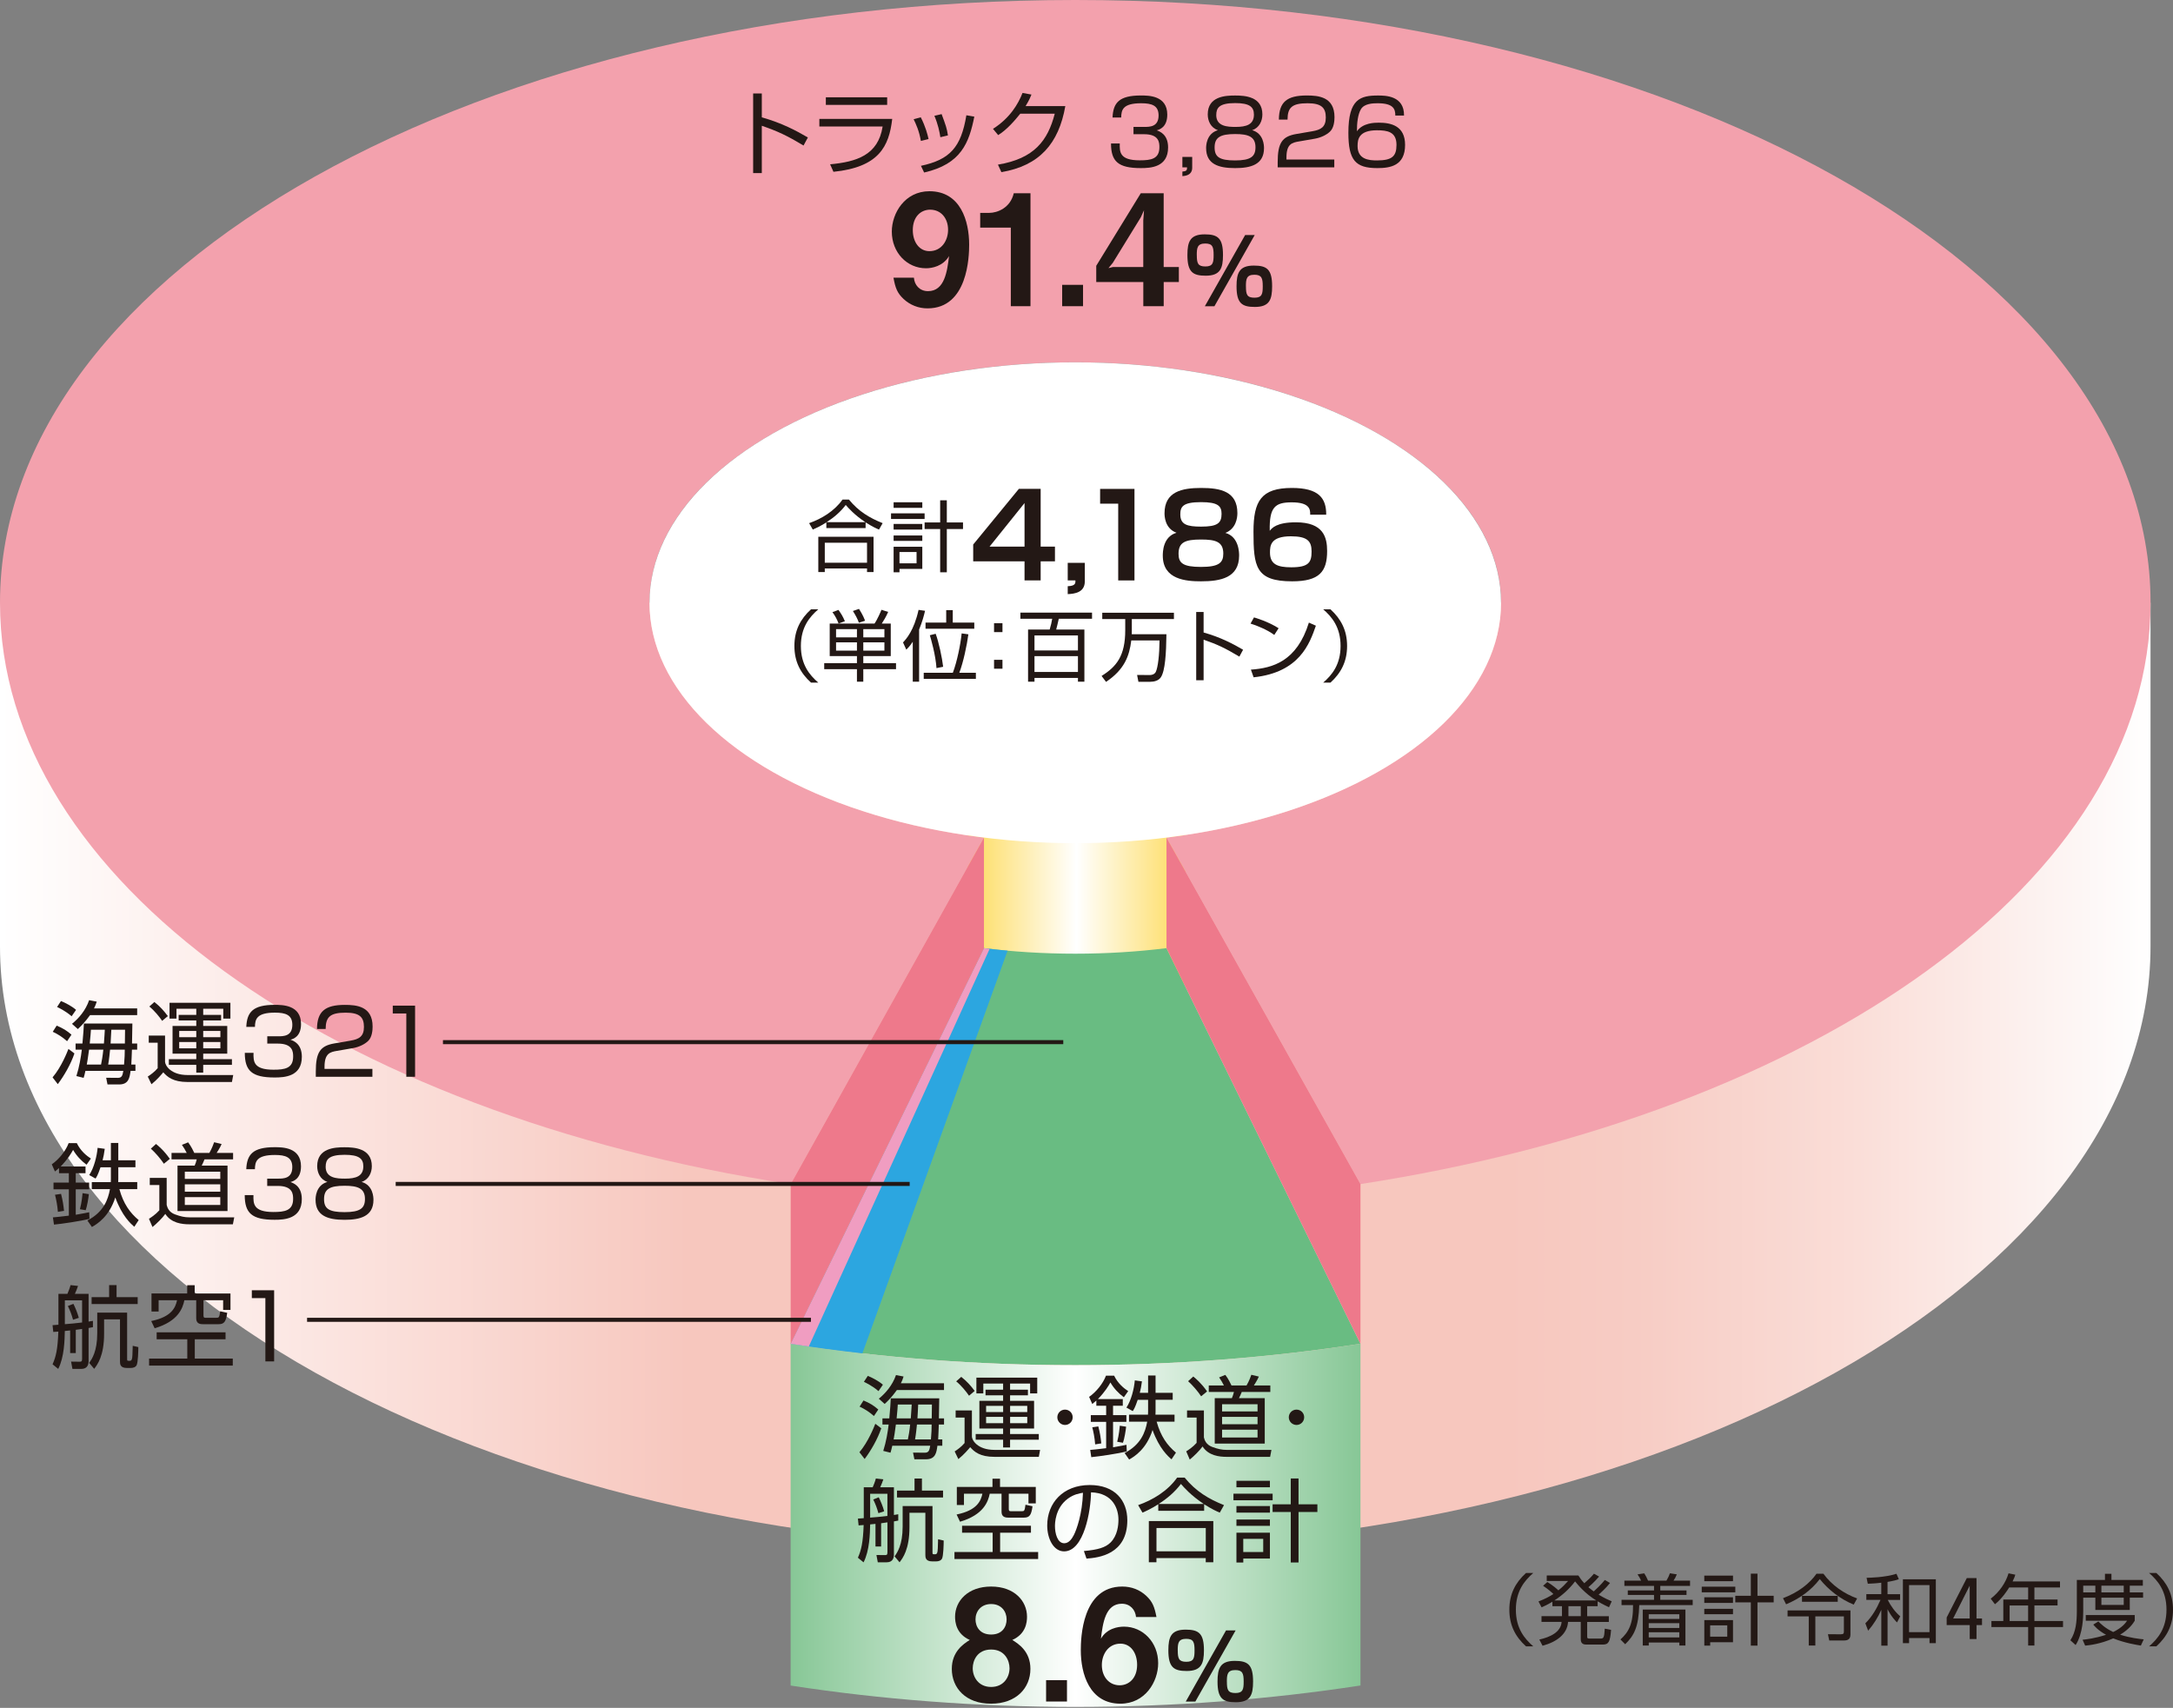<?xml version="1.0" encoding="UTF-8"?>
<svg id="_レイヤー_1" data-name="レイヤー_1" xmlns="http://www.w3.org/2000/svg" width="640" height="503" xmlns:xlink="http://www.w3.org/1999/xlink" version="1.1" viewBox="0 0 640 503">
  <rect x="0" y="0" width="640" height="503" fill="#808080" stroke="none"/>
  <!-- Generator: Adobe Illustrator 29.3.1, SVG Export Plug-In . SVG Version: 2.1.0 Build 151)  -->
  <defs>
    <style>
      .st0 {
        fill: #2ca6e0;
      }

      .st1 {
        fill: none;
        stroke: #231815;
        stroke-miterlimit: 10;
        stroke-width: 1.19px;
      }

      .st2 {
        fill: #231815;
      }

      .st3 {
        fill: #fff;
      }

      .st4 {
        fill: #ee798b;
      }

      .st5 {
        fill: url(#_名称未設定グラデーション_101);
      }

      .st6 {
        fill: #f3a1ad;
      }

      .st7 {
        fill: #69bc82;
      }

      .st8 {
        fill: #f09dc1;
      }

      .st9 {
        fill: url(#_名称未設定グラデーション_99);
      }

      .st10 {
        fill: url(#_名称未設定グラデーション_78);
      }
    </style>
    <linearGradient id="_名称未設定グラデーション_101" data-name="名称未設定グラデーション 101" x1="0" y1="316.88" x2="633.39" y2="316.88" gradientUnits="userSpaceOnUse">
      <stop offset="0" stop-color="#fff"/>
      <stop offset=".32" stop-color="#f7c7be"/>
      <stop offset=".7" stop-color="#f7c7be"/>
      <stop offset=".76" stop-color="#f7ccc4"/>
      <stop offset=".86" stop-color="#faddd7"/>
      <stop offset=".97" stop-color="#fdf7f6"/>
      <stop offset="1" stop-color="#fff"/>
    </linearGradient>
    <linearGradient id="_名称未設定グラデーション_78" data-name="名称未設定グラデーション 78" x1="284.95" y1="266.56" x2="349.16" y2="266.56" gradientUnits="userSpaceOnUse">
      <stop offset="0" stop-color="#fddb5d"/>
      <stop offset=".5" stop-color="#fff"/>
      <stop offset="1" stop-color="#fddb5d"/>
    </linearGradient>
    <linearGradient id="_名称未設定グラデーション_99" data-name="名称未設定グラデーション 99" x1="232.87" y1="449.23" x2="400.69" y2="449.23" gradientUnits="userSpaceOnUse">
      <stop offset="0" stop-color="#87c796"/>
      <stop offset=".5" stop-color="#fff"/>
      <stop offset="1" stop-color="#87c796"/>
    </linearGradient>
  </defs>
  <g>
    <path class="st5" d="M0,177.52v101.2c0,98.04,141.79,177.52,316.69,177.52s316.69-79.48,316.69-177.52v-101.2H0Z"/>
    <rect class="st10" x="284.95" y="243.24" width="64.21" height="46.64"/>
    <path class="st6" d="M400.69,348.73c134.14-20.63,232.7-89.47,232.7-171.21C633.39,79.48,491.6,0,316.69,0S0,79.48,0,177.52c0,81.78,98.64,150.64,232.87,171.24l56.93-102.06c-56.33-6.95-98.5-35.28-98.5-69.18,0-39.11,56.14-70.81,125.4-70.81s125.4,31.7,125.4,70.81c0,33.9-42.18,62.24-98.53,69.18l57.12,102.03Z"/>
    <path class="st7" d="M400.69,395.76c-26.75,4.11-54.91,6.31-84,6.31s-57.13-2.19-83.83-6.29l56.93-116.53c8.66,1.07,17.66,1.63,26.89,1.63s18.21-.56,26.87-1.63l57.12,116.5Z"/>
    <path class="st9" d="M400.69,395.76c-26.75,4.11-54.91,6.31-84,6.31s-57.13-2.19-83.83-6.29v100.65c26.7,4.1,54.81,6.29,83.83,6.29s57.25-2.2,84-6.31v-100.65Z"/>
    <path class="st0" d="M254.01,398.59c-7.14-.8-14.19-1.74-21.14-2.81l56.93-116.53c2.3.28,4.62.53,6.96.74l-42.76,118.59Z"/>
    <path class="st8" d="M238.21,396.57c-1.79-.26-3.57-.52-5.34-.79l56.93-116.53c.56.07,1.11.13,1.67.2l-53.26,117.12Z"/>
    <ellipse class="st3" cx="316.69" cy="177.52" rx="125.4" ry="70.81"/>
    <polygon class="st4" points="232.87 348.76 289.8 246.7 289.8 279.25 232.87 395.78 232.87 348.76"/>
    <polygon class="st4" points="400.69 348.73 343.56 246.7 343.56 279.25 400.69 395.76 400.69 348.73"/>
    <g>
      <path class="st2" d="M224.37,27.51v7.05c5.99,1.68,10.3,4.02,13.57,5.93l-1.28,2.37c-4.84-2.9-7.5-4.17-12.29-5.82v13.94h-2.55v-23.46h2.55Z"/>
      <path class="st2" d="M262.78,35.01c-.93,8.17-3.96,14.23-17.31,15.59l-.98-2.21c7.76-.72,14.15-2.68,15.47-11.14h-18.64v-2.23h21.46ZM261.29,28.66v2.23h-18.06v-2.23h18.06Z"/>
      <path class="st2" d="M271.22,41.5c-.5-2.92-1.44-4.97-2.13-6.38l2.1-.58c1.44,2.87,1.97,4.97,2.29,6.41l-2.26.56ZM271.24,48.84c8.51-1.83,11.81-5.4,13.38-14.89l2.34.4c-1.54,7.63-3.81,13.96-14.78,16.46l-.94-1.97ZM276.96,40.41c-.24-1.57-.69-3.8-1.76-6.3l2.13-.5c1.25,3.38,1.52,4.09,1.86,6.27l-2.23.53Z"/>
      <path class="st2" d="M313.76,31.26c-1.94,11.04-7.63,17.55-18.83,19.44l-1.01-2.21c10.72-1.78,14.68-7.1,16.73-15h-10.16c-1.62,2.02-4.02,4.79-6.51,6.3l-1.52-1.84c5.08-3.24,7.44-7.39,8.7-10.58l2.63.48c-.4.98-.64,1.59-1.73,3.4h11.7Z"/>
      <path class="st2" d="M329.8,42.25c-.05,2.47-.11,4.97,5.88,4.97,3.32,0,5.79-.4,5.79-3.86,0-1.36-.08-3.83-4.49-3.83h-3.14v-2.15h3.16c1.6,0,4.23,0,4.23-3.38,0-2.9-1.94-3.59-5.13-3.59-5.43,0-5.85,1.97-5.88,4.2h-2.55c.19-4.33,1.91-6.49,8.35-6.49,2.26,0,7.77,0,7.77,5.64,0,3.78-2.37,4.41-3.11,4.63.82.29,3.35,1.15,3.35,5.03,0,5.85-5.16,6.09-8.03,6.09-6.7,0-8.78-1.99-8.78-7.26h2.58Z"/>
      <path class="st2" d="M351.13,46.21v3.11c0,.69-.05,2.39-2.89,2.55v-1.33c1.22-.11,1.38-.4,1.38-1.25h-1.38v-3.08h2.89Z"/>
      <path class="st2" d="M372.28,43.63c0,4.89-3.97,5.88-8.51,5.88-4.95,0-8.54-1.2-8.54-5.9,0-.53,0-4.26,3.48-5.27-2.13-.72-3-2.74-3-4.65,0-5.32,5.18-5.56,8.06-5.56s8.03.29,8.03,5.56c0,1.91-.88,3.94-3.01,4.65,3.4.98,3.49,4.52,3.49,5.29ZM369.77,43.36c0-3.14-2.15-3.88-6-3.88-4.36,0-6.04.98-6.04,3.94,0,2.79,1.41,3.83,6.04,3.83s6-1.17,6-3.88ZM358.21,33.87c0,3.38,3.33,3.51,5.72,3.51,3.16,0,5.38-.69,5.38-3.62,0-2.26-1.25-3.4-5.53-3.4-4.73,0-5.56,1.44-5.56,3.51Z"/>
      <path class="st2" d="M382.56,41.66c-2,.34-3.67.72-3.67,4.71v.61h14.09v2.31h-16.67v-1.52c0-5.69,1.31-7.58,5.45-8.3l4.79-.82c2.47-.43,3.93-1.22,3.93-4.04s-1.22-4.2-5.37-4.2c-4.63,0-5.88,1.28-5.9,4.81h-2.55c.05-5.16,2.34-7.1,8.22-7.1,3.38,0,8.16.37,8.16,6.38,0,1.01-.13,3.14-1.33,4.26-.98.93-2.58,1.75-4.41,2.08l-4.73.82Z"/>
      <path class="st2" d="M410.95,34.03c.02-1.91-.56-3.62-5.19-3.62-1.43,0-3.91.08-4.92,1.73-.93,1.52-1.22,4.26-1.19,6.52,1.73-2.47,5.16-2.53,6.44-2.53,3.69,0,7.74.98,7.74,6.54,0,6.17-4.39,6.84-8.16,6.84-6.47,0-8.54-2.31-8.54-10.4,0-10,3.54-10.98,8.73-10.98,2.07,0,7.74,0,7.66,5.9h-2.55ZM399.84,43.02c0,3.91,3.3,4.23,5.69,4.23,4.47,0,5.77-1.22,5.77-4.6,0-3.88-2.76-4.28-5.74-4.28-5.4,0-5.72,2.69-5.72,4.65Z"/>
    </g>
    <g>
      <path class="st2" d="M15.48,317.31c2.61-3.06,4.31-7.45,4.68-8.38l1.76,1.33c-1.04,3.11-3.03,6.57-4.9,9.04l-1.54-2ZM19.76,306.65c-1.43-1.25-2.63-2.02-4.22-2.77l1.15-1.81c1.8.74,2.98,1.46,4.36,2.66l-1.28,1.91ZM21.09,299.31c-1.76-1.54-3.69-2.45-4.28-2.74l1.15-1.75c1.06.43,3.21,1.49,4.44,2.61l-1.31,1.89ZM21.2,301.54c1.97-1.59,4.02-3.93,5.05-6.97l2.24.43c-.19.61-.4,1.22-.8,1.99h12.71v1.99h-13.88c-1.46,2.05-2.74,3.3-3.59,4.1l-1.73-1.54ZM25.16,315.4c-.24,1.06-.34,1.46-.53,2.05l-2.13-.53c.85-2.66,1.33-5.56,1.6-7.77h-1.84v-1.81h2.02c.26-2.71.37-4.6.43-5.9h14.28c-.03.85-.09,4.97-.11,5.9h1.52v1.81h-1.54c-.03,1.52-.16,3.51-.19,4.39h1.22v1.86h-1.44c-.27,2.02-.56,3.99-3.35,3.99h-3.44l-.39-1.97,3.43.03c1.2,0,1.38-.67,1.62-2.05h-11.17ZM29.76,313.54c.21-1.04.48-2.47.67-4.39h-4.2c-.27,2.18-.59,3.91-.67,4.39h4.2ZM30.61,307.34c.16-2.1.21-3.25.26-4.07h-4.09c-.05.98-.11,1.57-.35,4.07h4.18ZM32.42,309.15c-.09.85-.29,2.95-.56,4.39h4.68c.19-2.23.19-2.93.21-4.39h-4.33ZM36.78,307.34c.03-1.06.05-3.08.05-4.07h-4.04c-.03.96-.16,3.01-.22,4.07h4.2Z"/>
      <path class="st2" d="M48.61,305v7.71c0,.98,1.6,3.91,6.65,3.91h13.43l-.38,2.05h-13.06c-4.26,0-5.96-1.49-7.16-2.85-.43.51-1.83,2.21-3.48,3.51l-1.09-2.26c.69-.43,2.05-1.41,2.92-2.47v-7.5h-2.63v-2.1h4.79ZM47.76,300.67c-.74-1.12-2.31-3.06-3.78-4.23l1.49-1.33c1.73,1.38,2.79,2.58,3.96,4.15l-1.68,1.41ZM68.31,313.62h-8.46v2.29h-2.04v-2.29h-8.08v-1.67h8.08v-1.62h-6.99v-8.16h6.99v-1.62h-5.19v-1.65h5.19v-1.81h-5.83v2.9h-2.05v-4.65h17.93v4.65h-2.1v-2.9h-5.91v1.81h5.27v1.65h-5.27v1.62h7.08v8.16h-7.08v1.62h8.46v1.67ZM57.81,303.64h-5.03v1.84h5.03v-1.84ZM57.81,306.89h-5.03v1.86h5.03v-1.86ZM64.91,303.64h-5.06v1.84h5.06v-1.84ZM64.91,306.89h-5.06v1.86h5.06v-1.86Z"/>
      <path class="st2" d="M74.67,310.08c-.05,2.47-.1,4.97,5.88,4.97,3.33,0,5.79-.4,5.79-3.86,0-1.36-.08-3.83-4.49-3.83h-3.13v-2.15h3.16c1.59,0,4.22,0,4.22-3.38,0-2.9-1.94-3.59-5.13-3.59-5.42,0-5.85,1.97-5.88,4.2h-2.55c.19-4.33,1.92-6.49,8.36-6.49,2.26,0,7.76,0,7.76,5.64,0,3.78-2.36,4.41-3.11,4.63.83.29,3.35,1.15,3.35,5.03,0,5.85-5.16,6.09-8.03,6.09-6.7,0-8.77-1.99-8.77-7.26h2.58Z"/>
      <path class="st2" d="M99.25,309.5c-2,.34-3.67.72-3.67,4.71v.61h14.1v2.31h-16.67v-1.52c0-5.69,1.3-7.58,5.45-8.3l4.79-.82c2.48-.43,3.94-1.22,3.94-4.04s-1.22-4.2-5.37-4.2c-4.63,0-5.88,1.28-5.91,4.81h-2.55c.05-5.16,2.34-7.1,8.22-7.1,3.37,0,8.16.37,8.16,6.38,0,1.01-.13,3.14-1.33,4.26-.98.93-2.58,1.75-4.41,2.08l-4.73.82Z"/>
      <path class="st2" d="M122.25,296.17v20.96h-2.58v-18.64h-3.99v-2.31h6.57Z"/>
    </g>
    <g>
      <path class="st2" d="M451.58,463.28c-2.61,2.28-5.12,5.33-5.12,10.8s2.51,8.52,5.12,10.8h-2.14c-3.12-2.82-4.9-6.2-4.9-10.8s1.78-7.97,4.9-10.8h2.14Z"/>
      <path class="st2" d="M474.19,466.22c-1.16,1.46-2.82,2.98-3.35,3.44,1.69,1.03,3.03,1.62,3.85,1.96l-.8,1.75c-1.87-.87-2.75-1.39-3.35-1.75v1.44h-3.08v2.94h6.38v1.69h-6.38v4.31c0,.48.09.59.67.59h3.19c.98,0,1.16-.16,1.32-2.92l1.86.36c-.29,3.53-.7,4.33-2.48,4.33h-4.67c-.6,0-1.78,0-1.78-1.55v-5.13h-3.74c-.23,3.55-3.28,5.9-7.52,7.02l-.94-1.82c3.23-.73,6.36-2.19,6.56-5.2h-5.92v-1.69h6.03v-2.94h-2.82v-1.32c-1.42.89-2.46,1.34-3.19,1.66l-.91-1.73c2-.77,3.23-1.44,4.39-2.19-.59-.57-1.52-1.41-3.03-2.42l1.25-1.12c1.66,1.03,2.76,1.98,3.24,2.46,1.18-.91,2.12-1.91,2.87-2.76h-6.29v-1.62h9.32c.45.71.91,1.41,1.75,2.28,1.32-1.16,1.87-1.66,2.83-2.8l1.52.84c-1.39,1.62-2.94,2.98-3.15,3.14.8.66,1.25,1,1.58,1.23.59-.52,2.12-1.96,3.26-3.37l1.5.87ZM470.14,471.36c-3.3-1.98-5.54-4.74-6.24-5.61-1.69,2.23-3.76,4.1-6.1,5.61h12.35ZM465.58,473.05h-3.64v2.94h3.64v-2.94Z"/>
      <path class="st2" d="M498.54,472.73h-15.74c-.19,6.4-1.5,8.98-4.15,11.53l-1.39-1.41c2.38-2.12,3.76-4.54,3.71-10.12h-3.39v-1.55h9.57v-1.44h-7.73v-1.32h7.73v-1.34h-8.73v-1.55h4.92c-.34-.77-.5-1.03-1.05-1.85l1.98-.3c.48.75.69,1.18,1.12,2.14h5.42c.53-.91.77-1.44,1.02-2.16l2.03.32c-.25.66-.56,1.25-.97,1.85h4.87v1.55h-8.77v1.34h7.73v1.32h-7.73v1.44h9.55v1.55ZM496.4,484.65h-1.79v-.89h-9.01v.89h-1.77v-10.6h12.57v10.6ZM494.6,475.42h-9.01v1.39h9.01v-1.39ZM494.6,478.06h-9.01v1.41h9.01v-1.41ZM494.6,480.73h-9.01v1.53h9.01v-1.53Z"/>
      <path class="st2" d="M511.09,467.31v1.66h-9.89v-1.66h9.89ZM510.41,464.05v1.64h-8.46v-1.64h8.46ZM510.41,470.43v1.66h-8.46v-1.66h8.46ZM510.41,473.83v1.59h-8.46v-1.59h8.46ZM510.41,477.15v6.52h-6.72v1h-1.73v-7.52h8.46ZM508.72,478.7h-5.04v3.33h5.04v-3.33ZM517.62,484.67h-1.96v-12.74h-4.58v-1.94h4.58v-6.52h1.96v6.52h4.77v1.94h-4.77v12.74Z"/>
      <path class="st2" d="M537.04,463.5c2.46,3.39,6.13,5.9,9.93,7.27l-1,1.82c-3.97-1.62-7.45-4.35-10-7.52-2.58,3.37-6,5.79-9.92,7.43l-.91-1.8c4.53-1.71,7.86-4.35,9.86-7.2h2.03ZM545,474.3v7.13c0,1.66-1.28,1.73-2,1.73h-4.24l-.39-1.85,3.76.02c.87,0,.94-.27.94-.91v-4.37h-8.41v8.59h-1.94v-8.59h-6.24v-1.75h18.53ZM541.26,470.02v1.73h-10.53v-1.73h10.53Z"/>
      <path class="st2" d="M555.95,469.52h3.67v1.69h-3.63c.94,1.87,2.12,3.49,3.67,4.83l-.94,1.8c-1.69-1.66-2.65-3.6-2.79-3.9v10.73h-1.84v-10.55c-.98,2.23-2.28,4.31-3.88,6.15l-.82-2.17c1.96-1.94,3.37-4.37,4.46-6.9h-4.17v-1.69h4.4v-3.37c-1.8.23-3.06.25-3.97.3l-.36-1.75c.94-.02,5.27-.07,8.8-1.18l.7,1.59c-.63.23-1.38.48-3.33.8v3.62ZM570.15,483.94h-1.86v-1.5h-6.02v1.5h-1.82v-18.8h9.7v18.8ZM568.28,466.85h-6.02v13.85h6.02v-13.85Z"/>
      <path class="st2" d="M582.13,464.78v11.89h1.62v1.94h-1.62v4.12h-2v-4.12h-6.79v-2.23l5.93-11.6h2.87ZM575.25,476.67h4.87v-9.66l-4.87,9.66Z"/>
      <path class="st2" d="M606.72,465.76v1.78h-7.54v3.55h6.82v1.75h-6.82v4.58h8.43v1.78h-8.43v5.45h-1.84v-5.45h-10.82v-1.78h3.5v-6.33h7.32v-3.55h-5.59c-.59.96-2.12,3.3-4.19,4.94l-1.25-1.64c2.53-1.91,4.45-4.72,5.25-7.47l2,.41c-.16.52-.29.93-.8,1.98h13.96ZM597.33,472.85h-5.45v4.58h5.45v-4.58Z"/>
      <path class="st2" d="M619.96,465.33v-1.82h1.91v1.82h9.25v1.69h-3.85v1.98h3.92v1.55h-3.92v3.62h-10.14v-3.62h-3.57v3.99c0,1.37-.02,6.56-2.24,9.96l-1.55-1.41c1.62-2.42,1.91-5.45,1.91-8.64v-9.12h8.28ZM630.53,484.65c-1.11-.18-4.7-.73-8.13-2.12-3.78,1.66-6.93,2.01-8.27,2.14l-.76-1.73c1.21-.14,3.47-.36,6.91-1.46-2.41-1.34-3.37-2.53-3.76-3.01l1.5-.93c.64.66,1.9,1.94,4.36,3.12,2.75-1.32,3.71-2.76,4.1-3.33h-12.17v-1.66h14.42v1.66c-.41.68-1.5,2.44-4.3,4.12,3.07.98,5.62,1.23,6.95,1.37l-.84,1.82ZM617.13,467.01h-3.57v1.98h3.57v-1.98ZM625.49,467.01h-6.58v1.98h6.58v-1.98ZM625.49,470.54h-6.58v2.14h6.58v-2.14Z"/>
      <path class="st2" d="M632.96,484.88c2.52-2.19,5.12-5.24,5.12-10.8s-2.6-8.61-5.12-10.8h2.14c3.1,2.83,4.9,6.2,4.9,10.8s-1.8,7.98-4.9,10.8h-2.14Z"/>
    </g>
    <g>
      <path class="st2" d="M254.95,155.52h-11.57v-1.67c-1.85,1.19-3.17,1.76-3.99,2.12l-1.09-1.89c3.65-1.27,7.45-3.55,9.84-6.95h1.89c2.87,3.51,6.04,5.38,9.93,6.95l-1.07,1.89c-.71-.3-1.92-.82-3.95-2.12v1.67ZM257.28,158.09v10.39h-1.92v-1.05h-12.44v1.05h-1.91v-10.39h16.27ZM255.36,159.85h-12.44v5.88h12.44v-5.88ZM254.86,153.78c-3.26-2.16-5.01-4.19-5.77-5.06-1.52,2.03-3.48,3.69-5.62,5.06h11.39Z"/>
      <path class="st2" d="M272.32,151.19v1.66h-9.89v-1.66h9.89ZM271.64,147.93v1.64h-8.45v-1.64h8.45ZM271.64,154.31v1.66h-8.45v-1.66h8.45ZM271.64,157.71v1.59h-8.45v-1.59h8.45ZM271.64,161.03v6.52h-6.72v1h-1.73v-7.52h8.45ZM269.95,162.58h-5.03v3.33h5.03v-3.33ZM278.86,168.55h-1.96v-12.74h-4.58v-1.94h4.58v-6.52h1.96v6.52h4.77v1.94h-4.77v12.74Z"/>
      <path class="st2" d="M306.5,143.99v17h4.21v4.34h-4.21v5.61h-4.75v-5.61h-15.12v-4.96l13.45-16.39h6.43ZM301.75,148.16l-10.3,12.83h10.3v-12.83Z"/>
      <path class="st2" d="M319.5,165.78v5.47c0,3.22-2.97,3.66-5.03,3.73v-2.33c2.3-.07,2.3-.92,2.26-1.71h-2.26v-5.17h5.03Z"/>
      <path class="st2" d="M334.13,143.99v26.96h-4.79v-22.61h-5.33v-4.35h10.13Z"/>
      <path class="st2" d="M342.98,151.17c0-6.36,5.1-7.46,10.78-7.46s10.68.99,10.68,7.42c0,1.44-.41,4.58-3.53,5.82,4.04,1.13,4.04,5.92,4.04,6.67,0,6.53-5.41,7.59-11.22,7.59-4.42,0-11.26-.51-11.26-7.56,0-.96,0-5.58,4.04-6.74-3.53-1.3-3.53-5.1-3.53-5.75ZM360.29,163.04c0-3.49-2.26-4.14-6.57-4.14-4.69,0-6.61.82-6.61,4.21,0,2.7,1.27,3.86,6.61,3.86s6.57-1.26,6.57-3.93ZM359.78,151.34c0-2.33-1.09-3.45-6.05-3.45-5.41,0-6.1,1.37-6.1,3.62,0,2.98,1.99,3.59,6.1,3.59,4.75,0,6.05-.96,6.05-3.76Z"/>
      <path class="st2" d="M385.88,151.58c.03-1.47-.04-3.63-5.41-3.63-4.86,0-6.67,1.33-6.5,8.38.65-.82,2.05-2.5,7.7-2.5,8.11,0,9.2,4.41,9.2,8.45,0,6.06-2.26,8.93-10.3,8.93-10.78,0-11.39-4.34-11.39-14.64,0-9,2.26-12.86,11.32-12.86,7.91,0,10.13,3.01,10.1,7.87h-4.72ZM374.04,162.77c.03,3.42,2.19,4.31,6.26,4.31,5.17,0,5.99-1.47,5.99-4.65,0-2.98-1.13-4.48-6.09-4.48-6.03,0-6.16,2.77-6.16,4.82Z"/>
      <path class="st2" d="M241.01,179.45c-2.62,2.28-5.13,5.33-5.13,10.8s2.51,8.52,5.13,10.8h-2.14c-3.13-2.82-4.9-6.2-4.9-10.8s1.78-7.97,4.9-10.8h2.14Z"/>
      <path class="st2" d="M262.35,183.66v9.57h-8.09v2.08h9.64v1.78h-9.64v3.69h-1.87v-3.69h-9.64v-1.78h9.64v-2.08h-8.02v-9.57h13.19c.8-1.12,1.87-3.58,2.05-4.06l1.98.62c-.61,1.41-1.41,2.71-1.89,3.44h2.64ZM246.99,183.64c-.43-1.14-1.04-2.32-1.82-3.35l1.78-.66c.93,1.34,1.25,1.85,1.89,3.33l-1.85.68ZM252.39,185.3h-6.15v2.41h6.15v-2.41ZM252.39,189.18h-6.15v2.44h6.15v-2.44ZM252.96,183.41c-.41-1.21-1.03-2.3-1.76-3.46l1.8-.62c1.18,1.87,1.55,2.87,1.78,3.49l-1.83.59ZM260.48,185.3h-6.22v2.41h6.22v-2.41ZM260.48,189.18h-6.22v2.44h6.22v-2.44Z"/>
      <path class="st2" d="M270.7,200.77h-1.87v-11.76c-.89,1.32-1.32,1.75-1.91,2.32l-.96-2.12c.89-.96,3.21-3.42,4.58-9.59l1.91.27c-.32,1.37-.8,3.21-1.75,5.52v15.36ZM287.42,198.15v1.78h-15.36v-1.78h8.57c1.23-3.21,2.28-8.38,2.6-11.6l1.98.27c-.41,3.1-1.48,8.23-2.67,11.32h4.88ZM280.61,179.7v3.67h6.34v1.8h-14.36v-1.8h6.09v-3.67h1.93ZM275.57,186.65c.91,2.39,1.91,7.09,2.21,9.73l-1.96.39c-.27-3.92-1.62-8.57-1.96-9.68l1.71-.43Z"/>
      <path class="st2" d="M295.25,183.55v2.62h-2.48v-2.62h2.48ZM295.25,194.33v2.62h-2.48v-2.62h2.48Z"/>
      <path class="st2" d="M319.38,185.42v15.36h-1.9v-1.12h-12.8v1.12h-1.89v-15.36h6.36c.41-1.37.57-2.14.75-3.19h-9.37v-1.8h21.1v1.8h-9.79c-.36,1.6-.55,2.39-.77,3.19h8.32ZM304.68,187.15v4.42h12.8v-4.42h-12.8ZM304.68,193.25v4.65h12.8v-4.65h-12.8Z"/>
      <path class="st2" d="M343.54,186.81c-.07,5.54-.36,10.8-1.66,12.69-.66.96-1.93,1.3-3.1,1.3h-3.49l-.39-2.01,3.78.02c.59,0,1.34-.21,1.71-.89.66-1.3,1.09-5.17,1.12-9.3h-8.32c-.57,4.65-2.05,8.59-7.43,12.21l-1.32-1.75c4.42-2.76,6.97-5.9,6.97-13.49v-3.26h-6.77v-1.87h21.11v1.87h-12.4v3.33c0,.5,0,.87-.02,1.14h10.21Z"/>
      <path class="st2" d="M354.49,180.24v6.04c5.13,1.44,8.82,3.44,11.63,5.08l-1.1,2.03c-4.15-2.48-6.42-3.58-10.53-4.99v11.94h-2.18v-20.1h2.18Z"/>
      <path class="st2" d="M375.3,187.01c-1.87-1.46-5.33-2.87-6.99-3.35l1.02-1.82c.39.11,4.12,1.18,7.25,3.19l-1.28,1.98ZM368.41,197.22c6.43-.45,13.54-2.42,17.09-13.85l2.06.91c-1.83,5.24-4.79,13.76-18.34,15.2l-.8-2.26Z"/>
      <path class="st2" d="M389.71,201.05c2.52-2.19,5.12-5.24,5.12-10.8s-2.6-8.61-5.12-10.8h2.14c3.1,2.83,4.9,6.2,4.9,10.8s-1.8,7.98-4.9,10.8h-2.14Z"/>
    </g>
    <g>
      <path class="st2" d="M25.19,343.56v1.97h-2.88v2.77h3.94v1.97h-3.94v7.5c2.55-.43,3.33-.61,3.96-.74l.08,1.94c-2.55.67-8.22,1.49-10.45,1.7l-.32-2.13c.85-.08,1.99-.16,4.7-.51v-7.76h-4.52v-1.97h4.52v-2.77h-2.9v-1.52c-.58.53-.88.77-1.2,1.01l-.93-2.1c2.1-1.46,4.12-3.96,4.97-6.25h2.4c1.09,2.26,2.84,3.72,4.15,4.55l-1.28,1.81c-1.57-1.15-2.98-2.66-3.96-4.36-.53.96-1.49,2.63-3.67,4.89h7.32ZM17.05,356.91c-.14-1.94-.56-3.94-.85-5.03l1.78-.26c.5,1.99.67,3.08.88,5l-1.81.29ZM23.54,356.14c.53-1.97.75-4.33.77-4.73l1.86.29c-.08.98-.51,3.56-.93,4.73l-1.7-.29ZM32.66,336.62h2.18v5.11h5.05v2.05h-5.05v3.46c0,.45-.03.69-.03.91h5.61v2.07h-5.26c1.19,4.33,3.13,6.99,5.69,9.12l-1.3,1.97c-1.01-.88-3.62-3.16-5.59-8.64-1.78,5.61-5.32,7.82-6.89,8.7l-1.33-1.91c4.79-2.5,6.06-6.09,6.65-9.23h-5.35v-2.07h5.59c.03-.27.03-.48.03-.91v-3.46h-3.06c-.77,2.32-1.2,2.93-1.46,3.32l-1.86-1.04c1.41-2.1,2.26-5.56,2.47-8.01l2.1.29c-.19,1.41-.35,2.31-.64,3.38h2.45v-5.11Z"/>
      <path class="st2" d="M49.09,346.91v7.95c.19.85.69,2.15,2.42,2.79,1.73.64,2.9.88,4.26.88h13.22l-.4,2.05h-12.82c-2.13,0-5.35-.34-7.08-3.06-.87,1.22-2.55,2.87-3.78,3.86l-1.04-2.42c.58-.37,1.89-1.2,3.06-2.5v-7.45h-2.82v-2.1h4.97ZM48.26,342.74c-.96-1.44-2.47-3.22-3.83-4.44l1.52-1.38c.74.61,2.29,1.86,4.07,4.39l-1.76,1.44ZM68.66,341.46h-8.43c-.16.4-.53,1.3-.82,1.84h7.6v13.38h-14.73v-13.38h5.05c.27-.64.46-1.17.61-1.84h-7.42v-1.91h4.47c-.37-.74-.93-1.7-1.41-2.37l1.83-.74c.93,1.22,1.57,2.61,1.81,3.11h4.44c.72-1.22,1.3-2.79,1.41-3.14l2.2.53c-.43,1.06-1.38,2.47-1.46,2.61h4.84v1.91ZM64.88,345.08h-10.45v2.13h10.45v-2.13ZM64.88,348.8h-10.45v2.18h10.45v-2.18ZM64.88,352.58h-10.45v2.31h10.45v-2.31Z"/>
      <path class="st2" d="M74.65,351.99c-.05,2.47-.11,4.97,5.88,4.97,3.32,0,5.8-.4,5.8-3.85,0-1.36-.08-3.83-4.49-3.83h-3.14v-2.15h3.16c1.6,0,4.23,0,4.23-3.38,0-2.9-1.94-3.59-5.13-3.59-5.43,0-5.85,1.97-5.88,4.2h-2.55c.19-4.33,1.91-6.49,8.35-6.49,2.26,0,7.77,0,7.77,5.64,0,3.78-2.37,4.42-3.11,4.63.82.29,3.35,1.14,3.35,5.02,0,5.85-5.16,6.09-8.03,6.09-6.7,0-8.78-1.99-8.78-7.26h2.58Z"/>
      <path class="st2" d="M109.99,353.38c0,4.89-3.96,5.88-8.51,5.88-4.95,0-8.54-1.2-8.54-5.9,0-.53,0-4.26,3.49-5.26-2.13-.72-3.01-2.74-3.01-4.65,0-5.32,5.19-5.56,8.06-5.56s8.03.29,8.03,5.56c0,1.91-.88,3.94-3.01,4.65,3.4.98,3.49,4.52,3.49,5.29ZM107.49,353.11c0-3.14-2.16-3.88-6.01-3.88-4.36,0-6.04.98-6.04,3.94,0,2.79,1.41,3.83,6.04,3.83s6.01-1.17,6.01-3.88ZM95.91,343.62c0,3.38,3.33,3.51,5.72,3.51,3.17,0,5.38-.69,5.38-3.62,0-2.26-1.25-3.4-5.53-3.4-4.73,0-5.56,1.44-5.56,3.51Z"/>
    </g>
    <g>
      <path class="st2" d="M22.31,398.51h-1.65v-6.67c-.26.03-.61.08-1.57.16-.05,2.71-.16,7.69-1.94,11.17l-1.67-1.36c1.01-2.26,1.52-4.47,1.7-9.63-.69.05-.93.08-1.49.1l-.21-1.99c.43-.03.72-.05,1.73-.13v-9.09h2.64c.21-.45.74-1.81.93-2.58l2.2.24c-.26.8-.58,1.6-.93,2.34h4.04v8.16c.61-.11.69-.11,1.28-.21v1.86c-.85.16-.93.19-1.28.24v9.76c0,1.2-.48,2.29-2.15,2.29h-2.61l-.39-2.15,2.44.03c.53,0,.8,0,.8-.82v-8.83c-.8.13-1.35.19-1.86.26v6.86ZM19.1,390c1.73-.13,3.16-.27,5.08-.5v-6.52h-5.08v7.02ZM21.62,384.01c.48.96,1.22,2.69,1.59,4.12l-1.7.56c-.45-1.62-.77-2.45-1.52-4.04l1.62-.64ZM37.44,386.59v13.7c0,.5.09.5.8.5.4,0,.53-.32.58-.43.19-.4.21-1.73.27-3.99l1.65.37c0,1.12-.08,4.55-.51,5.35-.34.61-1.06.8-1.73.8h-1.17c-1.97,0-1.99-1.2-1.99-1.94v-12.37h-4.68v4.23c0,6.54-1.97,9.09-2.92,10.34l-1.47-1.75c.77-1.12,2.37-3.32,2.37-8.75v-6.06h8.8ZM34.33,378.48v3.56h6.22v2.02h-13.57v-2.02h5.16v-3.56h2.18Z"/>
      <path class="st2" d="M66.44,394.44h-9.07v5.69h11.19v2.07h-24.65v-2.07h11.25v-5.69h-9.02v-2.05h20.29v2.05ZM57.34,378.54v2.42h10.54v4.84h-2.16v-2.85h-5.79v4.44c0,.53.08.72.56.72h3.24c.72,0,.88-.03,1.12-1.91l2.07.45c-.35,2.5-.83,3.35-2.5,3.35h-4.66c-1.09,0-1.97-.32-1.97-1.76v-5.29h-3.49c-.48,2.31-1.78,6.2-8.75,8.25l-1.01-2.13c6.03-1.22,7.16-4.02,7.6-6.12h-5.42v3.32h-2.1v-5.32h10.51v-2.42h2.2Z"/>
      <path class="st2" d="M80.74,380v20.96h-2.58v-18.64h-3.99v-2.31h6.57Z"/>
    </g>
    <g>
      <path class="st2" d="M273.17,90.82c-2.69,0-5.15-1-7.06-2.78-1.83-1.73-2.41-3.19-2.96-6.25h6.02c.14,2.1,1.64,3.96,4.15,3.96,4.92,0,5.65-5.88,6.2-10.34-1.78,3.01-5.01,3.6-6.79,3.6-5.61,0-10.07-4.65-10.07-10.8,0-5.42,3.83-11.89,11.07-11.89,9.21,0,11.71,8.84,11.71,15.72,0,3.46-.37,18.78-12.26,18.78ZM273.99,61.75c-2.82,0-5.15,2.1-5.15,6.02,0,3.51,1.92,6.2,4.88,6.2,3.65,0,5.51-3.19,5.51-6.29,0-3.46-2.14-5.92-5.24-5.92Z"/>
      <path class="st2" d="M297.71,90.18v-23.15h-9.02v-4.33h2.64c2.42,0,6.25-1.46,7.25-5.79h4.92v33.27h-5.79Z"/>
      <path class="st2" d="M312.83,90.18v-6.29h6.15v6.29h-6.15Z"/>
      <path class="st2" d="M342.74,83.07v7.11h-6.01v-7.11h-13.86v-4.79l13.12-21.37h6.74v21.74h4.47v4.42h-4.47ZM336.04,63.93l-8.3,13.49-1.27,1.55,1.27-.32h8.98v-13.72l.22-3.01-.91,2.01Z"/>
      <path class="st2" d="M354.8,69.02c3.83,0,5.4,1.06,5.4,6.09,0,3.88-.77,6.09-5.08,6.09-3.81,0-5.4-1.06-5.4-6.09,0-3.94.8-6.09,5.08-6.09ZM352.49,75.13c0,2.37.29,3.35,2.53,3.35s2.42-1.17,2.42-3.38c0-2.45-.35-3.38-2.48-3.38-2.34,0-2.48,1.33-2.48,3.4ZM369.54,69.23l-11.86,20.96h-2.82l11.86-20.96h2.82ZM369.27,78.22c3.83,0,5.4,1.06,5.4,6.09,0,3.91-.77,6.09-5.08,6.09-3.81,0-5.4-1.06-5.4-6.09,0-3.91.8-6.09,5.08-6.09ZM366.96,84.36c0,2.37.29,3.32,2.53,3.32s2.42-1.17,2.42-3.38c0-2.42-.35-3.38-2.48-3.38-2.34,0-2.48,1.33-2.48,3.43Z"/>
    </g>
    <g>
      <path class="st2" d="M253.12,427.71c2.6-3.06,4.31-7.45,4.68-8.38l1.75,1.33c-1.04,3.11-3.03,6.57-4.89,9.04l-1.54-1.99ZM257.4,417.05c-1.44-1.25-2.63-2.02-4.23-2.77l1.15-1.81c1.81.75,2.98,1.46,4.36,2.66l-1.28,1.91ZM258.73,409.71c-1.76-1.54-3.7-2.44-4.29-2.74l1.15-1.75c1.07.43,3.22,1.49,4.44,2.61l-1.3,1.89ZM258.83,411.95c1.97-1.6,4.02-3.94,5.06-6.97l2.23.43c-.19.61-.39,1.22-.8,1.99h12.71v2h-13.88c-1.46,2.05-2.74,3.3-3.59,4.09l-1.73-1.54ZM262.8,425.8c-.24,1.06-.35,1.46-.53,2.05l-2.13-.53c.85-2.66,1.33-5.56,1.59-7.77h-1.83v-1.81h2.02c.27-2.71.37-4.6.43-5.9h14.28c-.02.85-.08,4.97-.1,5.9h1.51v1.81h-1.54c-.03,1.52-.16,3.51-.19,4.39h1.22v1.86h-1.44c-.27,2.02-.56,3.99-3.35,3.99h-3.43l-.4-1.97,3.44.03c1.2,0,1.38-.67,1.62-2.05h-11.17ZM267.39,423.94c.22-1.04.48-2.47.67-4.39h-4.2c-.26,2.18-.58,3.91-.67,4.39h4.2ZM268.25,417.74c.16-2.1.22-3.24.27-4.07h-4.1c-.05.98-.1,1.57-.34,4.07h4.17ZM270.06,419.55c-.08.85-.29,2.95-.56,4.39h4.68c.19-2.23.19-2.93.21-4.39h-4.34ZM274.42,417.74c.02-1.06.05-3.08.05-4.07h-4.05c-.02.96-.15,3.01-.21,4.07h4.2Z"/>
      <path class="st2" d="M286.25,415.4v7.71c0,.98,1.59,3.91,6.65,3.91h13.43l-.37,2.05h-13.06c-4.26,0-5.96-1.49-7.15-2.85-.43.5-1.84,2.21-3.49,3.51l-1.09-2.26c.7-.43,2.05-1.41,2.92-2.47v-7.5h-2.63v-2.1h4.79ZM285.4,411.07c-.75-1.12-2.31-3.06-3.78-4.23l1.49-1.33c1.73,1.38,2.79,2.58,3.96,4.15l-1.67,1.41ZM305.95,424.02h-8.46v2.29h-2.05v-2.29h-8.08v-1.67h8.08v-1.62h-6.99v-8.16h6.99v-1.62h-5.18v-1.65h5.18v-1.81h-5.83v2.9h-2.04v-4.65h17.92v4.65h-2.1v-2.9h-5.9v1.81h5.26v1.65h-5.26v1.62h7.07v8.16h-7.07v1.62h8.46v1.67ZM295.45,414.05h-5.02v1.83h5.02v-1.83ZM295.45,417.29h-5.02v1.86h5.02v-1.86ZM302.55,414.05h-5.05v1.83h5.05v-1.83ZM302.55,417.29h-5.05v1.86h5.05v-1.86Z"/>
      <path class="st2" d="M315.93,417.42c0,1.28-1.04,2.26-2.26,2.26s-2.26-1.01-2.26-2.26,1.01-2.26,2.26-2.26,2.26.98,2.26,2.26Z"/>
      <path class="st2" d="M330.69,412.05v1.97h-2.87v2.77h3.93v1.97h-3.93v7.5c2.55-.43,3.32-.61,3.96-.74l.08,1.94c-2.55.67-8.22,1.49-10.45,1.7l-.32-2.13c.85-.08,2-.16,4.7-.51v-7.76h-4.52v-1.97h4.52v-2.77h-2.89v-1.52c-.59.53-.88.77-1.2,1.01l-.93-2.1c2.1-1.46,4.12-3.96,4.97-6.25h2.39c1.09,2.26,2.85,3.72,4.15,4.55l-1.28,1.81c-1.57-1.15-2.98-2.66-3.96-4.36-.53.96-1.49,2.63-3.67,4.89h7.31ZM322.55,425.4c-.13-1.94-.56-3.94-.85-5.03l1.78-.26c.51,1.99.67,3.08.88,5l-1.81.29ZM329.04,424.63c.53-1.97.74-4.33.77-4.73l1.86.29c-.08.98-.5,3.56-.93,4.73l-1.7-.29ZM338.16,405.11h2.18v5.11h5.05v2.05h-5.05v3.46c0,.45-.03.69-.03.91h5.62v2.07h-5.27c1.2,4.33,3.14,6.99,5.69,9.12l-1.31,1.97c-1.01-.88-3.61-3.16-5.59-8.64-1.78,5.61-5.31,7.82-6.89,8.7l-1.33-1.91c4.79-2.5,6.07-6.09,6.65-9.23h-5.35v-2.07h5.58c.03-.27.03-.48.03-.91v-3.46h-3.06c-.77,2.32-1.2,2.93-1.46,3.32l-1.86-1.04c1.41-2.1,2.26-5.56,2.47-8.01l2.1.29c-.19,1.41-.35,2.31-.64,3.38h2.45v-5.11Z"/>
      <path class="st2" d="M354.58,415.4v7.95c.19.85.7,2.15,2.42,2.79,1.73.64,2.9.88,4.26.88h13.21l-.39,2.05h-12.82c-2.13,0-5.35-.34-7.07-3.06-.88,1.22-2.55,2.87-3.78,3.86l-1.04-2.42c.59-.37,1.9-1.2,3.06-2.5v-7.45h-2.82v-2.1h4.97ZM353.76,411.23c-.96-1.44-2.48-3.22-3.83-4.44l1.52-1.38c.74.61,2.28,1.86,4.07,4.39l-1.76,1.44ZM374.16,409.95h-8.43c-.16.4-.53,1.3-.83,1.84h7.6v13.38h-14.73v-13.38h5.05c.26-.64.45-1.17.61-1.84h-7.42v-1.91h4.46c-.37-.74-.93-1.7-1.41-2.37l1.83-.74c.94,1.22,1.57,2.61,1.81,3.11h4.44c.72-1.22,1.31-2.79,1.41-3.14l2.21.53c-.43,1.06-1.38,2.47-1.46,2.61h4.84v1.91ZM370.38,413.57h-10.45v2.13h10.45v-2.13ZM370.38,417.29h-10.45v2.18h10.45v-2.18ZM370.38,421.07h-10.45v2.31h10.45v-2.31Z"/>
      <path class="st2" d="M384.11,417.42c0,1.28-1.04,2.26-2.26,2.26s-2.27-1.01-2.27-2.26,1.01-2.26,2.27-2.26,2.26.98,2.26,2.26Z"/>
      <path class="st2" d="M259.5,455.48h-1.65v-6.67c-.27.03-.61.08-1.57.16-.05,2.71-.16,7.69-1.94,11.17l-1.67-1.36c1.01-2.26,1.51-4.47,1.7-9.63-.69.05-.93.08-1.49.11l-.21-2c.43-.03.72-.05,1.73-.13v-9.1h2.63c.22-.45.75-1.81.93-2.58l2.21.24c-.27.8-.59,1.6-.93,2.34h4.04v8.16c.61-.11.69-.11,1.28-.21v1.86c-.85.16-.93.19-1.28.24v9.76c0,1.2-.48,2.29-2.15,2.29h-2.6l-.4-2.15,2.44.03c.53,0,.8,0,.8-.82v-8.83c-.8.13-1.36.19-1.86.27v6.86ZM256.28,446.97c1.73-.13,3.16-.26,5.08-.5v-6.52h-5.08v7.02ZM258.81,440.98c.48.96,1.23,2.69,1.6,4.12l-1.7.56c-.46-1.62-.77-2.45-1.52-4.04l1.62-.64ZM274.64,443.56v13.7c0,.51.08.51.8.51.4,0,.53-.32.58-.43.19-.4.21-1.73.27-3.99l1.65.37c0,1.12-.08,4.55-.5,5.34-.35.61-1.07.8-1.73.8h-1.17c-1.97,0-2-1.2-2-1.94v-12.37h-4.68v4.23c0,6.54-1.97,9.1-2.92,10.35l-1.46-1.75c.77-1.12,2.37-3.32,2.37-8.75v-6.06h8.8ZM271.53,435.45v3.56h6.22v2.02h-13.56v-2.02h5.16v-3.56h2.18Z"/>
      <path class="st2" d="M303.63,451.41h-9.07v5.69h11.2v2.07h-24.65v-2.07h11.25v-5.69h-9.01v-2.05h20.29v2.05ZM294.53,435.51v2.42h10.53v4.84h-2.15v-2.85h-5.8v4.44c0,.53.09.72.56.72h3.25c.72,0,.87-.03,1.11-1.91l2.07.45c-.34,2.5-.82,3.35-2.5,3.35h-4.65c-1.09,0-1.97-.32-1.97-1.75v-5.29h-3.48c-.48,2.32-1.78,6.2-8.75,8.25l-1.01-2.13c6.04-1.22,7.15-4.02,7.6-6.12h-5.43v3.32h-2.1v-5.32h10.5v-2.42h2.21Z"/>
      <path class="st2" d="M319.22,456.81c4.18-.37,6.38-1.04,7.88-2.53,2.04-2.05,2.31-5.08,2.31-6.7,0-3.11-1.55-7.87-8.08-8.06-.05,5.35-2.05,17.39-7.93,17.39-3.11,0-4.97-3.73-4.97-7.63,0-6.6,4.63-11.91,12.53-11.91,7.39,0,11.06,4.52,11.06,10.37,0,10.11-8.51,11.04-12.02,11.3l-.77-2.24ZM314.52,441.38c-3.81,2.79-3.81,7.42-3.81,8.11,0,1.99.67,5.03,2.74,5.03,1.41,0,2.29-1.41,2.82-2.42.8-1.57,2.5-6.2,2.69-12.45-.96.16-2.69.43-4.44,1.73Z"/>
      <path class="st2" d="M354.65,444.97h-13.51v-1.94c-2.15,1.38-3.69,2.05-4.65,2.47l-1.28-2.21c4.26-1.49,8.7-4.15,11.49-8.11h2.2c3.35,4.09,7.05,6.28,11.6,8.11l-1.25,2.21c-.83-.35-2.24-.96-4.6-2.47v1.94ZM357.35,447.98v12.13h-2.23v-1.22h-14.52v1.22h-2.24v-12.13h18.99ZM355.13,450.03h-14.52v6.86h14.52v-6.86ZM354.54,442.95c-3.8-2.53-5.85-4.89-6.73-5.9-1.78,2.37-4.07,4.31-6.57,5.9h13.3Z"/>
      <path class="st2" d="M374.82,439.92v1.94h-11.54v-1.94h11.54ZM374.02,436.12v1.91h-9.86v-1.91h9.86ZM374.02,443.56v1.94h-9.86v-1.94h9.86ZM374.02,447.53v1.86h-9.86v-1.86h9.86ZM374.02,451.41v7.61h-7.84v1.17h-2.02v-8.78h9.86ZM372.05,453.22h-5.88v3.88h5.88v-3.88ZM382.45,460.18h-2.29v-14.87h-5.35v-2.26h5.35v-7.61h2.29v7.61h5.55v2.26h-5.55v14.87Z"/>
    </g>
    <g>
      <path class="st2" d="M291.91,501.77c-7.47.04-11.58-4.65-11.58-10.25,0-5.1,3.42-7.34,5.29-8.52-4.02-1.78-4.33-5.29-4.33-6.84,0-4.6,3.74-8.89,10.62-8.89s10.57,4.28,10.57,8.89c0,1.64-.32,5.06-4.33,6.84,1.91,1.19,5.33,3.42,5.33,8.52,0,5.61-4.15,10.25-11.58,10.25ZM291.91,485.82c-4.15,0-5.42,3.33-5.42,5.51,0,2.6,1.69,5.51,5.42,5.51s5.42-2.92,5.42-5.51c0-2.19-1.32-5.51-5.42-5.51ZM291.91,472.42c-3.05,0-4.6,2.23-4.6,4.51,0,2.14,1.27,4.47,4.6,4.47s4.56-2.32,4.56-4.47c0-2.28-1.51-4.51-4.56-4.51Z"/>
      <path class="st2" d="M308.1,501.13v-6.29h6.15v6.29h-6.15Z"/>
      <path class="st2" d="M329.99,501.77c-9.16,0-11.67-8.89-11.67-15.72,0-3.51.32-18.78,12.22-18.78,2.73,0,5.19.96,7.11,2.78,1.82,1.73,2.37,3.19,2.96,6.2h-6.02c-.19-2.05-1.64-3.92-4.19-3.92-4.87,0-5.61,5.83-6.15,10.3,1.73-3.01,4.97-3.55,6.79-3.55,5.56,0,10.07,4.6,10.07,10.75,0,5.47-3.83,11.94-11.12,11.94ZM329.99,484.09c-3.6,0-5.47,3.19-5.47,6.29,0,3.46,2.14,5.97,5.24,5.97,2.78,0,5.15-2.14,5.15-6.02,0-3.55-1.91-6.24-4.92-6.24Z"/>
      <path class="st2" d="M349.19,479.96c3.83,0,5.4,1.06,5.4,6.09,0,3.88-.77,6.09-5.08,6.09-3.8,0-5.4-1.06-5.4-6.09,0-3.94.8-6.09,5.08-6.09ZM346.88,486.08c0,2.37.29,3.35,2.53,3.35s2.41-1.17,2.41-3.38c0-2.45-.34-3.38-2.47-3.38-2.34,0-2.48,1.33-2.48,3.4ZM363.93,480.18l-11.87,20.96h-2.82l11.86-20.96h2.82ZM363.66,489.16c3.83,0,5.4,1.06,5.4,6.09,0,3.91-.77,6.09-5.08,6.09-3.8,0-5.39-1.06-5.39-6.09,0-3.91.8-6.09,5.08-6.09ZM361.35,495.31c0,2.37.29,3.32,2.53,3.32s2.41-1.17,2.41-3.38c0-2.42-.34-3.38-2.47-3.38-2.34,0-2.48,1.33-2.48,3.43Z"/>
    </g>
  </g>
  <line class="st1" x1="130.46" y1="306.93" x2="313.16" y2="306.93"/>
  <line class="st1" x1="116.54" y1="348.69" x2="267.92" y2="348.69"/>
  <line class="st1" x1="90.44" y1="388.71" x2="238.84" y2="388.71"/>
</svg>